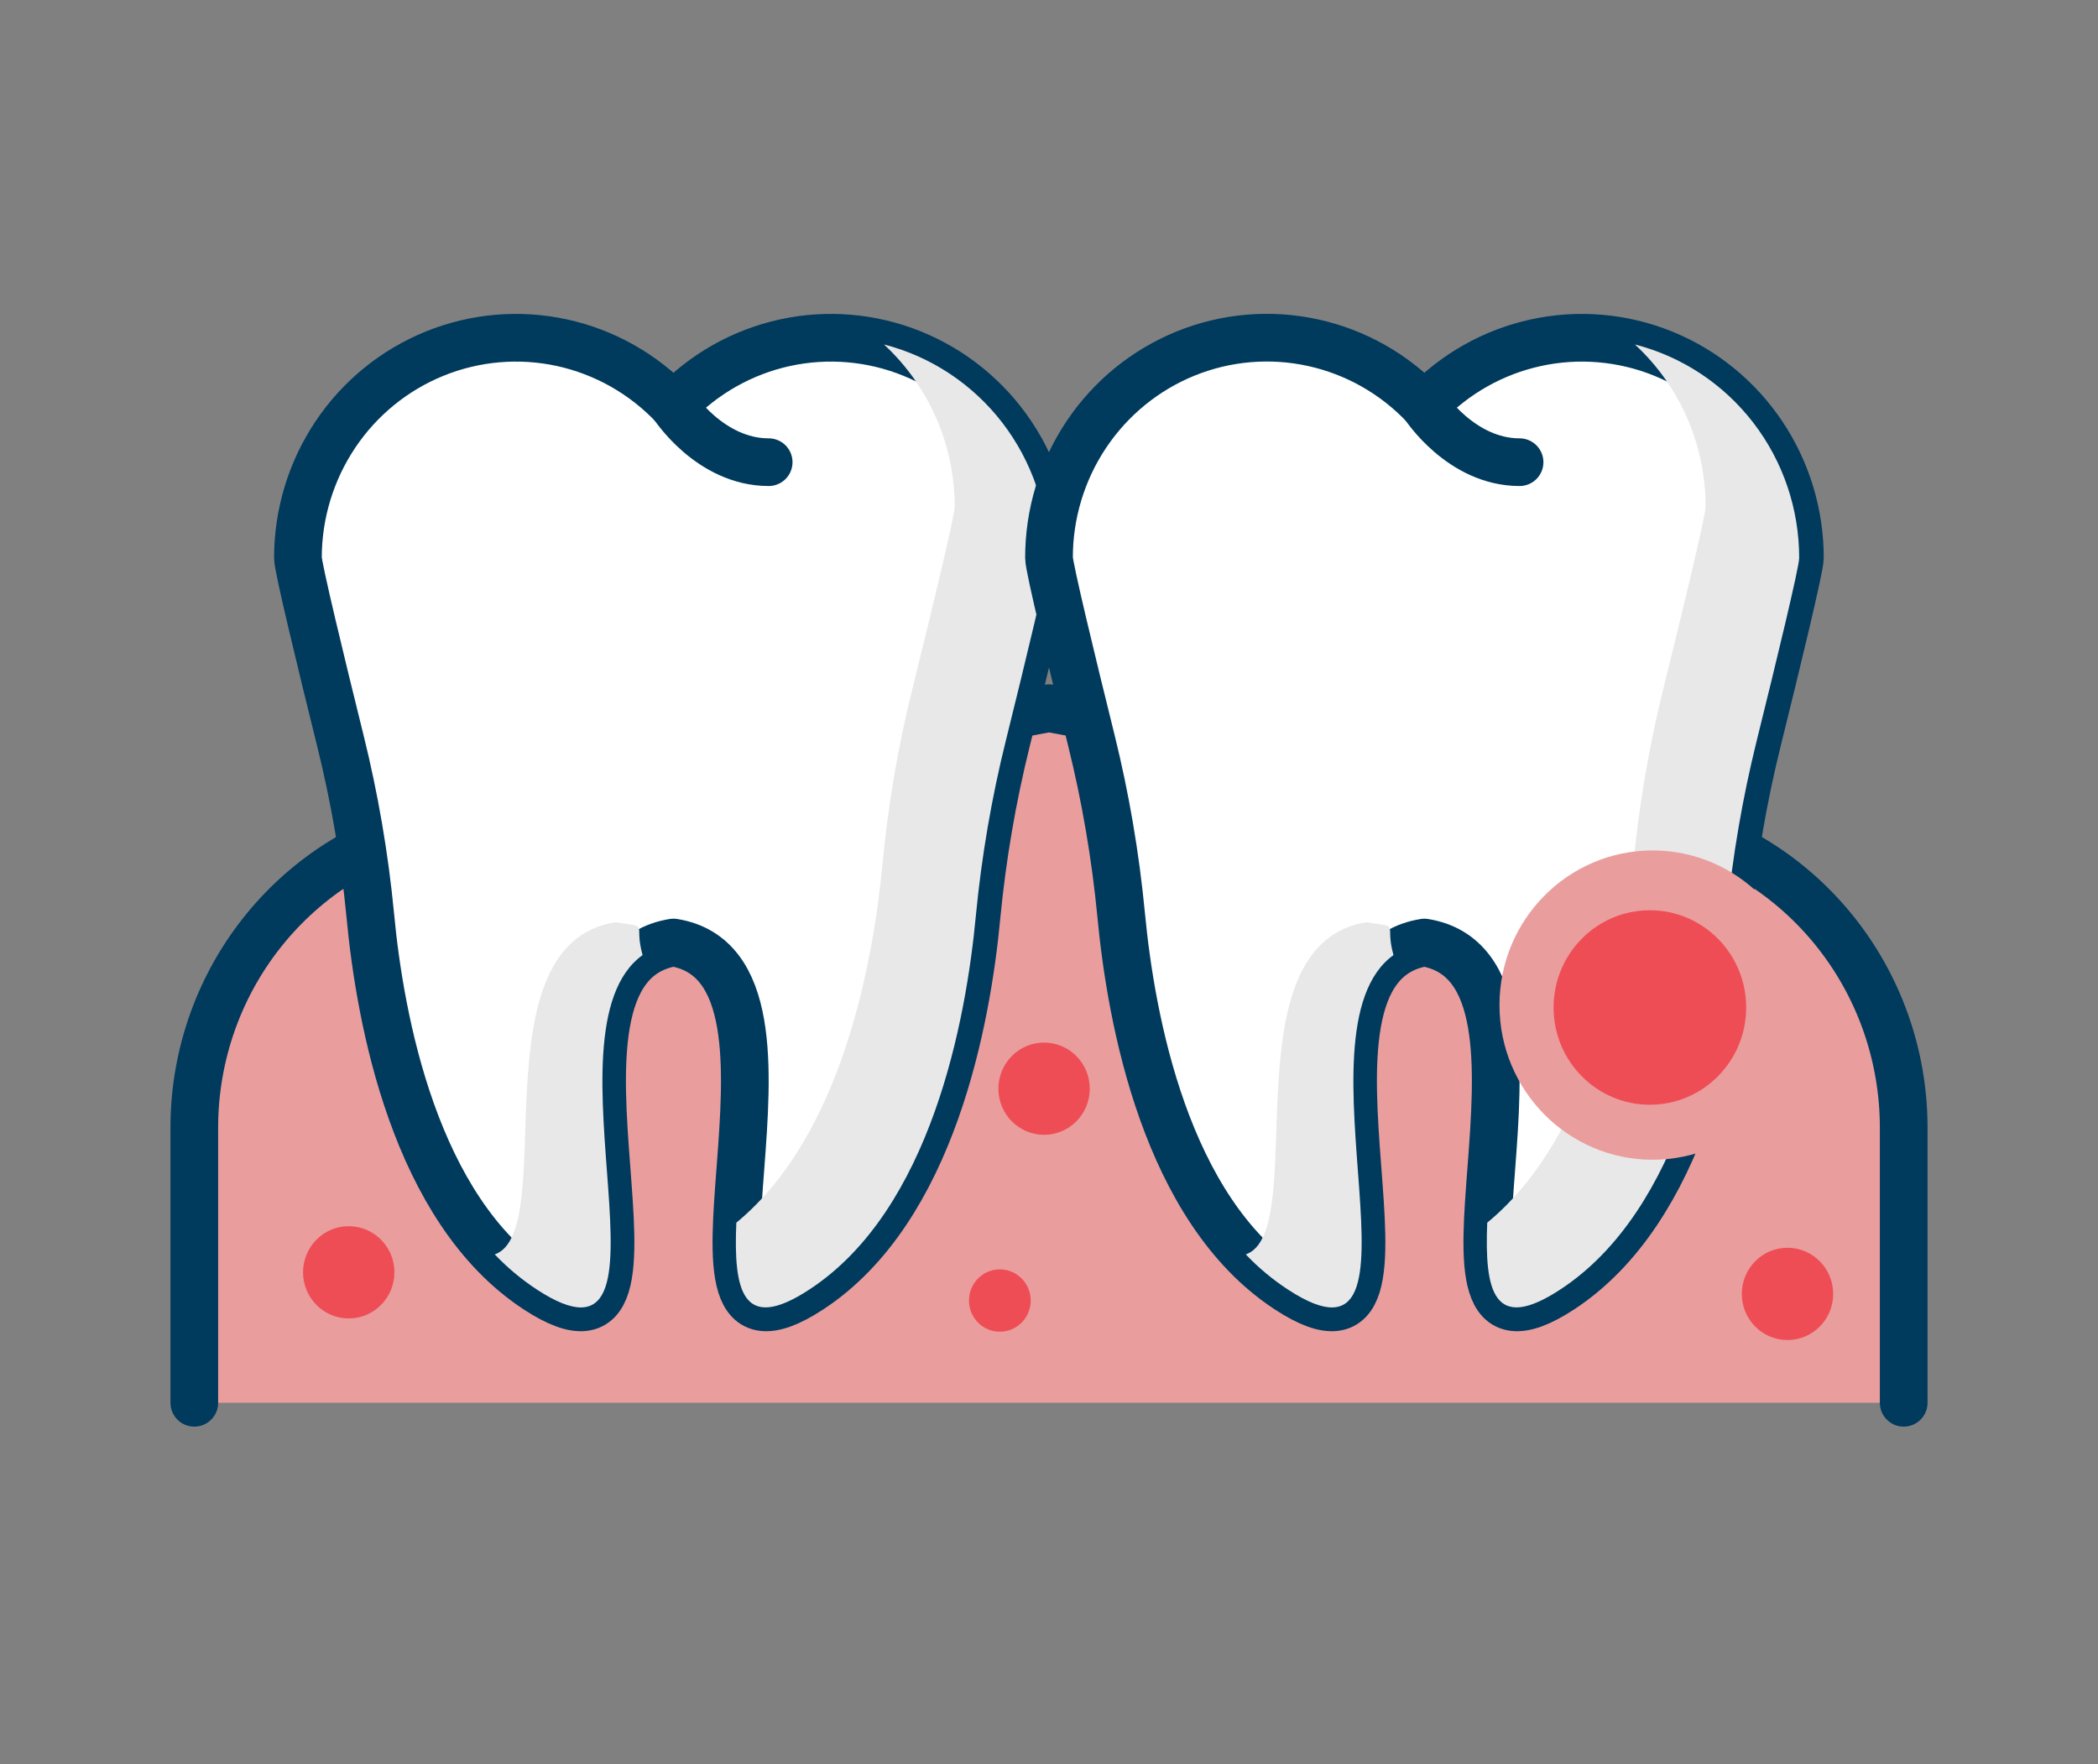 <svg width="88" height="74" viewBox="0 0 88 74" fill="none" xmlns="http://www.w3.org/2000/svg">
<rect x="0" y="0" width="88" height="74" fill="#808080" stroke="none"/>
<g clip-path="url(#clip0_464_404)">
<path d="M8.15 58.839V47.29C8.151 44.233 9.211 41.271 11.148 38.92C13.084 36.569 15.774 34.977 18.751 34.418L44 29.704L69.242 34.418C72.22 34.975 74.912 36.567 76.85 38.918C78.787 41.269 79.849 44.231 79.85 47.29V58.839" fill="#EA9D9D"/>
<path d="M8.15 58.839V47.29C8.151 44.233 9.211 41.271 11.148 38.92C13.084 36.569 15.774 34.977 18.751 34.418L44 29.704L69.242 34.418C72.22 34.975 74.912 36.567 76.85 38.918C78.787 41.269 79.849 44.231 79.85 47.29V58.839" stroke="#003A5D" stroke-width="2" stroke-linecap="round" stroke-linejoin="round"/>
<path d="M44 23.403C44.001 21.559 43.454 19.758 42.432 18.23C41.409 16.702 39.957 15.519 38.262 14.832C36.568 14.145 34.709 13.986 32.924 14.375C31.139 14.765 29.511 15.685 28.248 17.017C26.986 15.685 25.357 14.765 23.573 14.375C21.788 13.986 19.928 14.145 18.234 14.832C16.539 15.519 15.087 16.702 14.065 18.23C13.042 19.758 12.496 21.559 12.496 23.403C12.496 23.79 13.462 27.784 14.274 31.059C14.872 33.467 15.293 35.917 15.531 38.389C15.938 42.747 17.394 50.735 22.515 54.087C29.559 58.692 21.349 40.649 28.248 39.534C35.147 40.649 26.937 58.692 33.982 54.087C39.102 50.735 40.559 42.747 40.965 38.389C41.204 35.917 41.624 33.467 42.222 31.059C43.034 27.784 44 23.79 44 23.403Z" fill="white" stroke="#003A5D" stroke-width="2" stroke-linecap="round" stroke-linejoin="round"/>
<path d="M28.248 17.018C28.248 17.018 29.781 19.386 32.242 19.386Z" fill="white"/>
<path d="M28.248 17.018C28.248 17.018 29.781 19.386 32.242 19.386" stroke="#003A5D" stroke-width="2" stroke-linecap="round" stroke-linejoin="round"/>
<g style="mix-blend-mode:darken">
<path d="M25.811 38.683C19.916 39.627 23.511 51.648 20.752 52.616C21.282 53.172 21.873 53.666 22.515 54.087C29.03 58.352 22.515 43.25 26.953 40.061C26.562 38.652 27.298 38.915 25.811 38.683Z" fill="#E8E8E8"/>
</g>
<g style="mix-blend-mode:darken">
<path d="M37.078 14.448C38.012 15.313 38.758 16.364 39.269 17.535C39.78 18.706 40.044 19.972 40.045 21.252C40.045 21.639 39.079 25.633 38.267 28.907C37.667 31.315 37.249 33.765 37.017 36.237C36.626 40.332 35.323 47.631 30.885 51.285C30.762 54.148 31.146 55.929 33.951 54.087C39.071 50.735 40.528 42.747 40.934 38.389C41.173 35.917 41.593 33.467 42.191 31.059C43.004 27.785 43.969 23.791 43.969 23.403C43.969 21.35 43.292 19.355 42.044 17.733C40.796 16.111 39.049 14.955 37.078 14.448Z" fill="#E8E8E8"/>
</g>
<path d="M75.496 23.403C75.497 21.559 74.951 19.758 73.928 18.23C72.905 16.702 71.453 15.519 69.759 14.832C68.064 14.145 66.205 13.986 64.42 14.376C62.635 14.765 61.007 15.685 59.744 17.017C58.483 15.684 56.855 14.763 55.07 14.373C53.286 13.982 51.426 14.141 49.731 14.828C48.037 15.516 46.585 16.7 45.564 18.228C44.542 19.757 43.997 21.559 44 23.403C44 23.79 44.966 27.785 45.778 31.059C46.374 33.468 46.791 35.918 47.028 38.389C47.442 42.747 48.89 50.735 54.019 54.087C61.055 58.692 52.853 40.649 59.744 39.535C66.643 40.649 58.434 58.692 65.478 54.087C70.598 50.735 72.055 42.747 72.461 38.389C72.7 35.917 73.12 33.467 73.718 31.059C74.531 27.785 75.496 23.79 75.496 23.403Z" fill="white" stroke="#003A5D" stroke-width="2" stroke-linecap="round" stroke-linejoin="round"/>
<path d="M59.745 17.018C59.745 17.018 61.278 19.386 63.738 19.386Z" fill="white"/>
<path d="M59.745 17.018C59.745 17.018 61.278 19.386 63.738 19.386" stroke="#003A5D" stroke-width="2" stroke-linecap="round" stroke-linejoin="round"/>
<g style="mix-blend-mode:darken">
<path d="M57.314 38.683C51.42 39.627 55.015 51.648 52.255 52.616C52.784 53.174 53.376 53.668 54.018 54.087C60.526 58.352 54.018 43.25 58.449 40.061C58.058 38.652 58.794 38.915 57.314 38.683Z" fill="#E8E8E8"/>
</g>
<g style="mix-blend-mode:darken">
<path d="M68.575 14.448C69.51 15.312 70.257 16.363 70.768 17.534C71.278 18.706 71.542 19.972 71.541 21.252C71.541 21.639 70.575 25.633 69.763 28.907C69.167 31.316 68.749 33.766 68.513 36.237C68.122 40.332 66.819 47.631 62.381 51.285C62.266 54.148 62.642 55.929 65.447 54.087C70.568 50.735 72.024 42.747 72.43 38.389C72.669 35.917 73.09 33.467 73.687 31.059C74.5 27.785 75.466 23.791 75.466 23.403C75.467 21.349 74.79 19.353 73.542 17.731C72.294 16.109 70.546 14.954 68.575 14.448Z" fill="#E8E8E8"/>
</g>
<path d="M14.627 55.302C15.686 55.302 16.544 54.435 16.544 53.367C16.544 52.298 15.686 51.432 14.627 51.432C13.569 51.432 12.711 52.298 12.711 53.367C12.711 54.435 13.569 55.302 14.627 55.302Z" fill="#EE4D56"/>
<path d="M43.793 47.6C44.852 47.6 45.71 46.734 45.71 45.665C45.71 44.596 44.852 43.73 43.793 43.73C42.735 43.73 41.877 44.596 41.877 45.665C41.877 46.734 42.735 47.6 43.793 47.6Z" fill="#EE4D56"/>
<path d="M41.938 55.859C42.653 55.859 43.233 55.273 43.233 54.551C43.233 53.828 42.653 53.243 41.938 53.243C41.223 53.243 40.643 53.828 40.643 54.551C40.643 55.273 41.223 55.859 41.938 55.859Z" fill="#EE4D56"/>
<path d="M74.975 56.208C76.034 56.208 76.892 55.341 76.892 54.273C76.892 53.204 76.034 52.337 74.975 52.337C73.917 52.337 73.059 53.204 73.059 54.273C73.059 55.341 73.917 56.208 74.975 56.208Z" fill="#EE4D56"/>
<path d="M69.319 48.645C72.866 48.645 75.742 45.741 75.742 42.158C75.742 38.576 72.866 35.672 69.319 35.672C65.771 35.672 62.895 38.576 62.895 42.158C62.895 45.741 65.771 48.645 69.319 48.645Z" fill="#EA9D9D"/>
<path d="M69.203 46.338C71.434 46.338 73.243 44.512 73.243 42.259C73.243 40.006 71.434 38.18 69.203 38.18C66.972 38.18 65.164 40.006 65.164 42.259C65.164 44.512 66.972 46.338 69.203 46.338Z" fill="#EE4D56"/>
</g>
<defs>
<clipPath id="clip0_464_404">
<rect width="74" height="47" fill="white" transform="translate(7 13)"/>
</clipPath>
</defs>
</svg>
